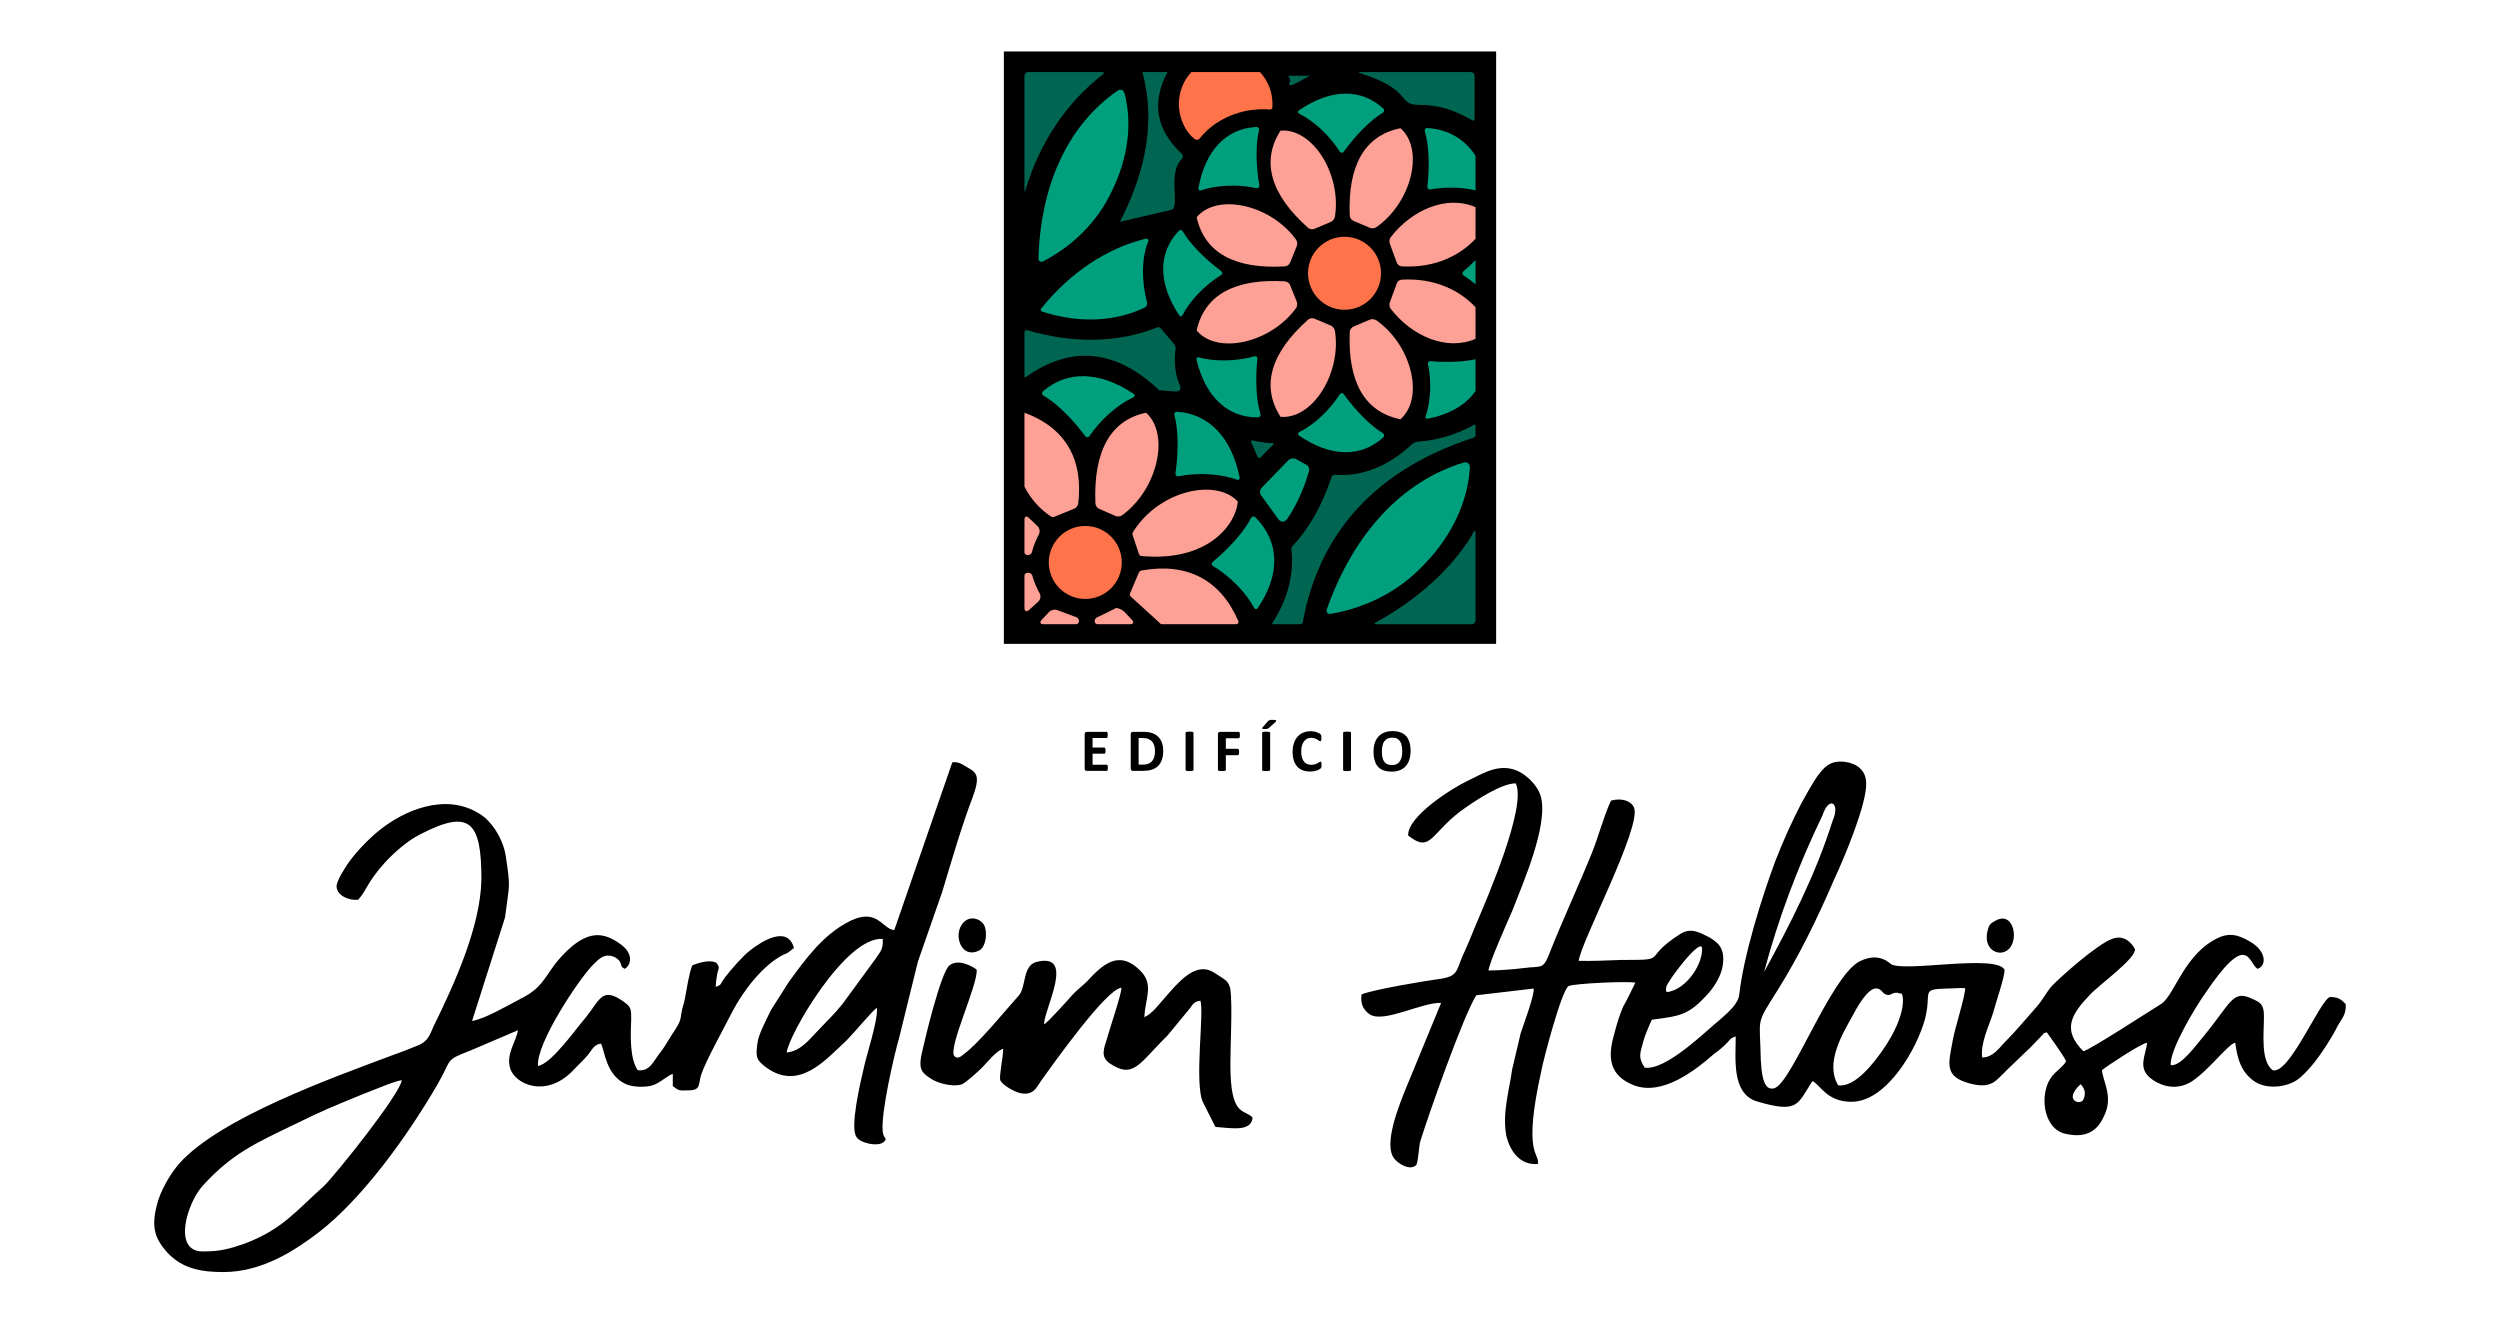 <?xml version="1.0" encoding="UTF-8" standalone="no"?><!-- Generator: Gravit.io --><svg xmlns="http://www.w3.org/2000/svg" xmlns:xlink="http://www.w3.org/1999/xlink" style="isolation:isolate" viewBox="0 0 340 180" width="340pt" height="180pt"><defs><clipPath id="_clipPath_0HWIdi6KRIrFJvzLZdIiTVpeWpr4FYXF"><rect width="340" height="180"/></clipPath></defs><g clip-path="url(#_clipPath_0HWIdi6KRIrFJvzLZdIiTVpeWpr4FYXF)"><g><g><g><path d=" M 223.678 145.203 C 222.801 143.82 222.999 143.424 223.481 141.658 C 223.678 140.855 224.358 139.31 224.654 138.68 C 228.645 138.161 229.72 138.05 232.45 134.962 C 233.228 134.047 234.105 132.676 234.303 131.243 C 234.599 129.069 233.809 128.266 232.45 127.463 C 231.078 126.783 229.917 126.091 228.447 127.067 C 223.085 130.502 227.187 130.551 220.553 130.551 C 218.613 130.613 216.661 130.724 214.709 130.675 C 214.907 128.266 223.382 112.304 222.208 109.796 C 221.825 108.931 220.553 108.474 219.095 108.882 C 218.02 111.217 217.439 113.688 216.464 116.084 C 214.61 120.655 212.461 125.239 210.62 129.921 C 209.829 131.873 209.545 131.354 207.396 131.638 C 205.938 131.811 204.085 131.984 202.429 131.984 C 202.627 130.675 204.962 125.523 205.74 123.695 C 207.099 120.149 210.62 112.193 209.545 108.301 C 209.051 106.646 207.297 104.99 205.641 104.583 C 203.306 104.014 201.354 105.386 199.6 106.189 C 197.549 107.165 191.409 110.995 191.508 113.626 C 194.72 116.196 194.535 113.107 199.304 109.846 C 200.675 108.882 204.184 106.535 206.135 106.535 C 207.692 109.623 202.232 122.2 200.774 125.634 C 200.181 127.067 199.6 128.55 198.921 129.983 C 198.043 131.984 198.328 132.787 195.795 133.133 C 194.041 133.356 186.542 134.616 185.17 135.246 C 184.973 136.555 185.467 137.42 186.344 137.988 C 188.296 139.137 193.46 136.271 195.993 136.395 L 191.212 147.995 C 190.433 149.947 188 155.717 189.655 157.607 C 190.149 158.237 191.706 159.262 192.583 158.472 C 192.879 158.175 192.966 155.84 193.164 155.21 C 194.238 151.714 199.019 138.1 200.774 135.357 L 208.569 134.443 C 208.767 135.135 207.198 139.36 206.815 140.509 L 205.641 145.487 C 205.258 148.341 204.282 151.38 204.863 154.469 C 205.345 156.52 206.716 158.521 209.15 158.299 C 209.446 156.754 207.013 157.261 209.644 145.537 C 209.829 144.4 212.374 134.616 213.338 134.097 C 214.129 133.763 221.047 133.417 222.406 133.64 C 222.307 133.874 221.047 136.444 220.75 136.901 C 220.17 138.272 219.873 139.31 219.49 140.793 C 218.613 143.881 218.897 146.29 222.208 147.6 C 226.112 149.082 230.597 145.537 233.129 143.313 C 233.722 142.905 234.105 142.572 234.599 142.115 C 235.18 141.596 235.279 141.139 236.057 140.966 C 236.057 143.943 235.477 148.687 238.886 149.774 C 244.631 151.491 244.433 150.17 246.484 147.032 C 247.46 147.365 248.436 149.997 252.043 149.836 C 256.726 149.601 260.716 142.572 261.791 138.618 C 262.767 134.85 261.111 134.554 264.719 134.443 C 265.695 134.443 266.374 134.332 267.251 134.393 C 267.35 135.184 265.88 139.817 265.596 141.361 C 265.003 144.684 264.323 146.402 267.931 147.365 C 269.29 147.711 270.463 147.773 271.439 146.97 C 272.119 146.402 272.996 145.426 273.688 144.795 C 274.565 143.992 275.146 143.362 276.023 142.572 L 277.678 140.855 C 278.16 140.397 277.678 140.62 278.358 140.397 C 278.457 140.509 280.89 143.881 280.989 144.338 C 280.606 145.03 279.729 145.599 279.136 146.29 C 277.283 148.514 277.777 153.431 280.804 154.172 C 283.621 154.864 285.19 153.839 286.067 151.949 C 287.525 149.206 285.968 147.081 285.869 145.537 C 286.549 144.968 291.33 141.818 292.009 141.818 C 291.811 143.535 290.737 145.141 292.392 146.574 C 293.566 147.538 295.419 148.23 297.272 147.489 C 299.607 146.624 303.029 141.88 303.993 141.818 C 304.289 143.992 304.783 145.883 306.723 147.143 C 308.576 148.292 311.504 147.773 312.863 146.513 C 314.234 145.314 315.408 143.708 316.47 142.053 C 317.063 141.077 317.446 140.509 317.94 139.483 C 318.521 138.507 319.102 137.939 319.015 136.555 C 318.422 135.938 318.039 135.592 316.866 135.592 C 315.494 136.049 311.306 146.29 309.07 145.537 C 307.415 144.277 307.897 140.509 307.897 138.223 C 307.897 136.555 307.415 136.333 306.241 135.814 C 303.61 134.554 303.412 136.444 299.607 141.027 C 298.73 142.053 296.593 145.08 295.221 144.857 C 295.036 142.794 298.631 136.901 299.805 135.246 C 305.747 126.375 305.747 130.959 307.019 131.762 C 308.193 131.416 308.292 129.588 306.34 128.266 C 304.969 127.413 303.61 126.721 301.855 127.463 C 297.074 129.588 295.814 135.246 293.961 136.506 C 292.306 137.531 284.115 142.856 283.337 142.967 C 280.409 140.051 281.681 137.939 284.214 135.307 C 285.474 133.924 290.551 130.329 290.354 129.069 C 289.86 128.154 288.797 127.067 287.228 127.697 C 285.19 128.439 280.31 132.787 279.05 134.097 C 278.259 135.011 277.876 135.876 277.098 136.79 C 275.628 138.445 274.071 140.336 272.514 141.88 C 271.835 142.621 270.958 143.82 269.586 143.82 C 269.29 141.942 270.562 139.36 271.056 137.766 C 271.341 136.617 272.712 132.676 272.613 131.873 C 271.439 129.699 258.579 132.33 257.109 131.07 C 255.849 129.983 254.378 129.983 252.822 130.786 C 248.918 132.96 243.655 147.316 241.32 147.995 C 239.665 148.514 239.566 145.487 239.467 144.165 C 239.368 138.223 238.689 139.533 241.715 134.727 C 244.73 129.921 247.164 124.893 249.511 119.457 C 250.771 116.776 253.897 109.339 253.798 106.535 C 253.798 104.756 252.525 103.841 250.969 103.619 C 248.831 103.335 248.041 104.422 247.164 105.559 C 246.583 106.362 245.508 108.301 245.026 109.166 C 243.754 111.625 242.494 114.367 241.419 117.172 C 239.566 122.15 237.132 129.983 236.539 135.246 C 236.44 136.506 234.982 137.704 234.105 138.507 C 231.869 140.336 226.606 145.599 223.678 145.203 Z  M 249.993 147.6 C 252.34 147.946 254.971 144.338 255.947 142.967 C 259.74 137.593 258.764 134.677 258.48 135.135 L 257.986 135.011 C 257.207 134.962 257.109 135.592 256.33 135.184 C 255.849 134.962 254.971 132.33 251.846 138.334 C 250.672 140.447 248.14 144.573 249.993 147.6 Z  M 247.855 110.896 C 244.544 117.752 241.851 124.893 239.912 132.194 C 243.47 125.684 246.879 119.062 249.227 111.649 C 250.351 109.117 248.708 108.215 247.855 110.896 Z  M 282.978 147.439 C 280.52 149.712 282.954 150.318 283.312 149.589 C 283.991 148.255 282.929 147.489 282.978 147.439 Z  M 226.606 134.257 C 226.52 134.912 226.47 135.11 227.595 134.69 C 229.547 133.961 231.486 131.268 231.486 129.044 C 231.486 127.191 226.693 133.516 226.606 134.257 Z " fill-rule="evenodd" fill="rgb(0,0,0)"/><path d=" M 48.707 122.373 C 49.967 120.952 49.781 120.198 52.314 117.345 C 53.475 116.084 55.328 114.367 57.182 113.453 C 63.915 109.969 65.471 111.736 65.471 119.568 C 65.372 126.042 61.765 133.874 58.936 139.644 C 58.454 140.793 58.157 141.596 56.984 142.115 C 56.02 142.51 54.748 143.029 53.772 143.362 C 45.198 146.574 30.089 151.949 24.431 158.175 C 23.257 159.497 21.799 161.894 21.317 163.957 C 20.539 166.984 21.12 168.528 22.775 170.369 C 24.826 172.543 27.359 173 30.373 173 C 35.735 173 40.219 169.961 43.246 167.675 C 49.386 162.981 55.625 154.172 59.529 147.427 C 61.567 143.881 60.406 144.277 64.013 142.856 L 70.438 140.113 C 70.252 141.534 68.782 143.362 69.375 145.253 C 69.956 147.427 74.341 149.539 78.146 145.364 C 78.727 144.746 79.407 144.116 79.901 143.535 C 80.481 142.856 80.778 141.991 81.754 141.942 C 82.236 142.967 82.433 146.117 84.966 147.365 C 85.843 147.835 87.597 147.946 88.771 147.6 C 89.834 147.254 90.809 146.229 91.501 146.056 L 91.501 147.711 C 92.28 148.292 92.28 148.341 93.54 148.292 C 95.393 148.292 94.911 147.538 95.393 146.056 C 96.072 144.116 98.617 139.533 99.593 137.593 C 101.051 134.789 103.781 131.181 106.61 129.81 C 106.895 129.699 107.092 129.637 107.29 129.464 L 107.871 129.007 C 107.871 129.007 107.969 128.957 107.969 128.896 C 107.092 125.745 103.485 128.093 102.027 129.242 C 101.051 129.983 99.494 131.762 98.617 132.898 C 97.827 133.986 98.222 133.874 97.345 134.22 C 97.345 133.59 97.444 133.071 97.543 132.441 C 97.74 131.638 97.925 131.589 97.444 130.959 C 96.567 130.44 94.911 130.959 94.133 131.305 C 93.639 132.676 93.441 134.332 93.157 135.765 C 92.959 136.79 92.86 136.679 92.663 137.815 C 92.564 138.791 92.378 139.137 91.884 139.94 C 91.205 140.904 90.525 142.226 89.747 143.202 C 88.956 144.165 88.376 145.821 86.72 145.537 C 85.645 143.943 85.744 140.855 85.843 138.569 C 85.843 137.358 85.843 136.963 84.966 136.333 C 81.84 134.047 81.655 135.938 79.604 138.445 C 78.431 139.767 75.021 144.684 73.168 144.968 C 72.884 141.942 78.727 133.133 80.679 131.181 C 81.359 130.551 81.939 129.81 83.014 129.983 C 83.607 130.094 83.891 130.329 84.188 130.613 C 84.669 131.305 84.287 131.416 84.966 131.762 C 85.843 131.243 86.14 129.76 84.571 128.55 C 83.694 127.87 82.532 127.178 81.26 127.178 C 78.826 127.178 76.578 129.76 75.515 131.07 C 73.946 133.183 73.563 134.443 70.833 135.814 C 69.079 136.728 65.953 138.569 64.199 138.853 L 68.683 124.782 C 69.276 120.025 69.462 120.952 68.782 116.43 C 68.498 114.367 67.028 111.736 65.175 110.649 C 60.505 107.733 54.847 110.303 51.634 112.885 C 50.066 114.145 48.212 116.084 47.236 117.567 C 46.853 118.148 45.68 119.914 45.779 120.655 C 45.877 121.743 47.335 122.496 48.707 122.373 Z  M 27.556 170.196 C 29.99 170.196 31.164 169.85 33.202 169.158 C 38.366 167.218 40.12 164.822 44.024 161.325 C 45.482 159.954 54.352 148.909 54.649 146.908 C 53.772 146.97 50.461 148.403 49.485 148.749 C 44.519 150.8 44.519 150.75 39.935 152.974 C 34.858 155.432 31.547 156.865 27.556 161.276 C 25.407 163.673 23.455 170.196 27.556 170.196 Z " fill-rule="evenodd" fill="rgb(0,0,0)"/><path d=" M 121.621 126.499 C 119.965 126.326 119.372 123.522 115.765 125.177 C 113.726 126.153 112.157 127.586 110.996 128.834 C 109.526 130.44 108.55 131.811 107.29 133.529 L 104.856 137.358 C 104.263 138.618 103.102 140.731 103.003 141.942 C 102.707 143.943 103.003 144.227 104.164 145.141 C 108.649 148.452 112.256 144.165 115.085 141.534 C 116.358 140.274 118.792 137.247 119.273 137.074 C 119.372 139.026 117.816 143.486 117.42 145.487 C 117.037 147.081 115.58 153.32 116.457 154.58 C 116.84 155.432 119.471 156.062 120.249 155.259 C 120.744 154.753 120.151 154.864 120.052 153.888 C 119.768 151.38 121.621 143.424 122.3 141.077 L 124.833 130.786 L 128.144 121.286 C 129.416 117.06 130.775 112.366 132.344 108.252 C 133.505 105.04 132.529 104.99 131.17 104.126 C 130.59 103.792 130.293 103.619 129.515 103.669 L 121.621 126.499 Z  M 106.993 143.14 C 108.945 142.967 110.218 141.188 111.181 140.224 C 112.454 138.853 113.43 137.988 114.604 136.506 L 119.088 130.378 C 119.669 129.464 120.151 129.18 120.052 127.697 C 114.987 127.29 107.191 140.855 106.993 143.14 Z " fill-rule="evenodd" fill="rgb(0,0,0)"/><path d=" M 141.993 139.31 C 141.993 137.185 146.378 129.415 140.918 130.835 C 139.065 131.354 139.559 134.22 138.583 135.357 C 136.73 137.42 133.024 141.991 131.072 143.362 C 130.874 143.535 130.293 144.116 129.812 143.659 C 128.836 142.621 133.024 133.924 132.826 131.873 C 132.245 131.416 130.293 130.329 129.12 131.305 C 127.958 132.219 125.809 141.25 125.413 143.029 C 124.932 145.08 125.129 145.771 126.488 146.624 C 127.267 147.205 129.317 147.884 130.775 147.489 C 131.269 147.316 133.122 145.66 133.604 145.141 C 134.481 144.277 135.359 143.029 136.433 142.621 C 136.433 143.82 135.853 146.34 136.038 146.908 C 136.335 147.6 138.089 148.576 138.867 148.687 C 140.523 148.971 140.918 147.995 141.597 146.97 C 142.969 145.08 150.468 134.443 152.518 134.332 C 152.518 135.246 150.863 140.051 150.567 141.188 C 150.085 142.683 149.689 143.708 150.863 144.573 C 154.174 146.859 154.952 144.573 158.757 140.855 L 161.784 137.185 C 162.266 136.555 162.365 136.222 163.242 136.098 C 163.823 137.482 162.365 147.427 163.625 149.947 L 165.293 153.258 C 167.529 153.431 170.16 153.95 170.358 151.998 C 169.184 150.75 167.331 151.998 167.331 144.746 C 167.331 142.164 167.628 136.79 167.331 134.504 C 167.133 133.701 166.849 133.417 166.355 133.071 C 165.873 132.787 165.095 132.219 164.7 132.046 C 162.365 131.008 160.215 133.64 158.461 135.641 C 157.682 136.506 156.707 137.877 155.632 138.334 C 155.731 135.814 157.003 133.874 155.051 131.984 C 152.123 129.069 149.887 131.243 147.836 133.467 C 147.058 134.22 146.477 134.616 145.798 135.357 C 145.304 135.938 142.376 139.187 141.993 139.31 Z " fill-rule="evenodd" fill="rgb(0,0,0)"/><path d=" M 131.368 125.177 C 129.416 126.499 130.491 130.551 133.122 129.291 C 133.901 128.957 134.284 127.463 134 126.264 C 133.802 125.177 132.344 124.498 131.368 125.177 Z " fill-rule="evenodd" fill="rgb(0,0,0)"/><path d=" M 271.341 125.239 C 270.859 125.523 270.562 125.634 270.365 126.375 C 269.586 129.007 271.637 130.045 272.811 129.353 C 274.75 128.327 273.972 123.695 271.341 125.239 Z " fill-rule="evenodd" fill="rgb(0,0,0)"/><path d=" M 150.665 104.422 C 150.665 104.496 150.665 104.57 150.653 104.62 C 150.653 104.682 150.641 104.719 150.628 104.756 C 150.604 104.78 150.591 104.805 150.567 104.83 C 150.554 104.842 150.529 104.842 150.505 104.842 L 147.836 104.842 C 147.75 104.842 147.663 104.817 147.602 104.768 C 147.54 104.719 147.515 104.632 147.515 104.509 L 147.515 99.863 C 147.515 99.74 147.54 99.653 147.602 99.604 C 147.663 99.555 147.75 99.53 147.836 99.53 L 150.492 99.53 C 150.517 99.53 150.542 99.53 150.554 99.542 C 150.579 99.555 150.591 99.579 150.604 99.616 C 150.616 99.653 150.628 99.69 150.641 99.752 C 150.641 99.802 150.653 99.876 150.653 99.95 C 150.653 100.036 150.641 100.098 150.641 100.148 C 150.628 100.209 150.616 100.246 150.604 100.283 C 150.591 100.308 150.579 100.333 150.554 100.358 C 150.542 100.37 150.517 100.37 150.492 100.37 L 148.59 100.37 L 148.59 101.667 L 150.196 101.667 C 150.221 101.667 150.245 101.68 150.258 101.692 C 150.282 101.704 150.295 101.729 150.307 101.766 C 150.332 101.791 150.332 101.84 150.344 101.89 C 150.344 101.951 150.356 102.013 150.356 102.087 C 150.356 102.161 150.344 102.235 150.344 102.285 C 150.332 102.334 150.332 102.384 150.307 102.408 C 150.295 102.445 150.282 102.458 150.258 102.483 C 150.245 102.495 150.221 102.495 150.196 102.495 L 148.59 102.495 L 148.59 104.002 L 150.505 104.002 C 150.529 104.002 150.554 104.002 150.567 104.014 C 150.591 104.039 150.604 104.064 150.628 104.089 C 150.641 104.126 150.653 104.163 150.653 104.224 C 150.665 104.274 150.665 104.348 150.665 104.422 Z  M 158.201 102.112 C 158.201 102.594 158.127 103.014 158.004 103.36 C 157.88 103.706 157.695 103.99 157.46 104.212 C 157.213 104.434 156.929 104.595 156.583 104.694 C 156.249 104.793 155.842 104.842 155.372 104.842 L 154.1 104.842 C 154.001 104.842 153.927 104.817 153.865 104.768 C 153.803 104.719 153.779 104.632 153.779 104.509 L 153.779 99.863 C 153.779 99.74 153.803 99.653 153.865 99.604 C 153.927 99.555 154.001 99.53 154.1 99.53 L 155.459 99.53 C 155.941 99.53 156.336 99.579 156.669 99.69 C 157.003 99.802 157.275 99.962 157.497 100.185 C 157.732 100.407 157.905 100.679 158.016 100.988 C 158.14 101.309 158.201 101.68 158.201 102.112 Z  M 157.077 102.149 C 157.077 101.89 157.052 101.655 156.991 101.445 C 156.929 101.222 156.83 101.037 156.707 100.876 C 156.571 100.716 156.41 100.592 156.2 100.506 C 156.002 100.419 155.731 100.37 155.397 100.37 L 154.853 100.37 L 154.853 103.99 L 155.409 103.99 C 155.706 103.99 155.965 103.953 156.163 103.879 C 156.361 103.792 156.534 103.681 156.669 103.533 C 156.805 103.372 156.904 103.174 156.978 102.952 C 157.04 102.717 157.077 102.445 157.077 102.149 Z  M 162.315 104.694 C 162.315 104.731 162.315 104.756 162.291 104.78 C 162.278 104.793 162.241 104.817 162.204 104.83 C 162.167 104.842 162.105 104.855 162.044 104.855 C 161.969 104.867 161.883 104.867 161.784 104.867 C 161.673 104.867 161.586 104.867 161.512 104.855 C 161.451 104.855 161.389 104.842 161.352 104.83 C 161.315 104.817 161.278 104.793 161.265 104.78 C 161.24 104.756 161.24 104.731 161.24 104.694 L 161.24 99.678 C 161.24 99.641 161.24 99.616 161.265 99.592 C 161.278 99.579 161.315 99.555 161.352 99.542 C 161.389 99.53 161.451 99.518 161.512 99.518 C 161.586 99.505 161.673 99.505 161.784 99.505 C 161.883 99.505 161.969 99.505 162.044 99.518 C 162.105 99.518 162.167 99.53 162.204 99.542 C 162.241 99.555 162.278 99.579 162.291 99.592 C 162.315 99.616 162.315 99.641 162.315 99.678 L 162.315 104.694 Z  M 168.628 99.962 C 168.628 100.049 168.616 100.123 168.616 100.172 C 168.604 100.234 168.591 100.271 168.579 100.308 C 168.566 100.345 168.542 100.37 168.529 100.382 C 168.505 100.395 168.492 100.407 168.468 100.407 L 166.713 100.407 L 166.713 101.84 L 168.356 101.84 C 168.381 101.84 168.406 101.852 168.418 101.865 C 168.443 101.877 168.455 101.902 168.468 101.927 C 168.492 101.964 168.492 102.013 168.505 102.062 C 168.517 102.112 168.517 102.186 168.517 102.273 C 168.517 102.347 168.517 102.421 168.505 102.47 C 168.492 102.532 168.492 102.569 168.468 102.606 C 168.455 102.643 168.443 102.668 168.418 102.68 C 168.406 102.705 168.381 102.705 168.356 102.705 L 166.713 102.705 L 166.713 104.694 C 166.713 104.719 166.713 104.743 166.689 104.768 C 166.676 104.793 166.652 104.805 166.602 104.83 C 166.565 104.842 166.503 104.855 166.442 104.855 C 166.367 104.867 166.281 104.867 166.17 104.867 C 166.071 104.867 165.984 104.867 165.91 104.855 C 165.849 104.855 165.787 104.842 165.75 104.83 C 165.713 104.805 165.676 104.793 165.663 104.768 C 165.639 104.743 165.639 104.719 165.639 104.694 L 165.639 99.863 C 165.639 99.74 165.663 99.653 165.725 99.604 C 165.787 99.555 165.861 99.53 165.96 99.53 L 168.468 99.53 C 168.492 99.53 168.505 99.53 168.529 99.542 C 168.542 99.567 168.566 99.592 168.579 99.616 C 168.591 99.653 168.604 99.703 168.616 99.765 C 168.616 99.814 168.628 99.888 168.628 99.962 Z  M 172.742 104.694 C 172.742 104.731 172.73 104.756 172.705 104.78 C 172.693 104.793 172.656 104.817 172.619 104.83 C 172.582 104.842 172.52 104.855 172.458 104.855 C 172.384 104.867 172.297 104.867 172.199 104.867 C 172.087 104.867 172.001 104.867 171.927 104.855 C 171.865 104.855 171.803 104.842 171.766 104.83 C 171.729 104.817 171.692 104.793 171.68 104.78 C 171.655 104.756 171.655 104.731 171.655 104.694 L 171.655 99.678 C 171.655 99.641 171.655 99.616 171.68 99.592 C 171.692 99.579 171.729 99.555 171.766 99.542 C 171.816 99.53 171.865 99.518 171.939 99.518 C 172.001 99.505 172.087 99.505 172.199 99.505 C 172.297 99.505 172.384 99.505 172.458 99.518 C 172.52 99.518 172.582 99.53 172.619 99.542 C 172.656 99.555 172.693 99.579 172.705 99.592 C 172.73 99.616 172.742 99.641 172.742 99.678 L 172.742 104.694 Z  M 172.446 98.084 C 172.483 98.047 172.52 98.01 172.557 97.986 C 172.594 97.961 172.631 97.949 172.68 97.936 C 172.73 97.924 172.779 97.911 172.853 97.899 C 172.928 97.899 173.002 97.899 173.113 97.899 C 173.236 97.899 173.335 97.911 173.397 97.924 C 173.471 97.936 173.521 97.961 173.545 97.986 C 173.57 98.01 173.582 98.047 173.57 98.072 C 173.545 98.109 173.521 98.146 173.483 98.183 L 172.569 98.999 C 172.545 99.023 172.52 99.048 172.483 99.06 C 172.458 99.085 172.421 99.097 172.384 99.11 C 172.347 99.122 172.297 99.135 172.236 99.135 C 172.174 99.147 172.1 99.147 172.026 99.147 C 171.927 99.147 171.853 99.147 171.791 99.135 C 171.742 99.122 171.704 99.11 171.68 99.097 C 171.655 99.073 171.643 99.06 171.655 99.023 C 171.655 98.999 171.68 98.962 171.704 98.925 L 172.446 98.084 Z  M 179.722 104.039 C 179.722 104.113 179.722 104.175 179.722 104.224 C 179.722 104.262 179.71 104.311 179.698 104.348 C 179.698 104.373 179.685 104.41 179.673 104.434 C 179.661 104.459 179.636 104.484 179.599 104.509 C 179.574 104.546 179.512 104.583 179.426 104.632 C 179.339 104.682 179.24 104.731 179.117 104.78 C 178.993 104.817 178.845 104.855 178.685 104.892 C 178.524 104.916 178.351 104.929 178.166 104.929 C 177.807 104.929 177.474 104.879 177.177 104.768 C 176.881 104.657 176.634 104.484 176.436 104.262 C 176.226 104.039 176.065 103.755 175.954 103.421 C 175.855 103.088 175.794 102.705 175.794 102.26 C 175.794 101.803 175.855 101.408 175.979 101.049 C 176.09 100.704 176.263 100.407 176.486 100.172 C 176.696 99.925 176.955 99.752 177.264 99.629 C 177.56 99.505 177.894 99.443 178.264 99.443 C 178.413 99.443 178.549 99.456 178.685 99.48 C 178.82 99.505 178.956 99.53 179.068 99.579 C 179.179 99.616 179.29 99.666 179.376 99.715 C 179.475 99.765 179.537 99.814 179.574 99.851 C 179.611 99.888 179.636 99.913 179.648 99.938 C 179.673 99.962 179.673 99.999 179.685 100.036 C 179.698 100.073 179.698 100.123 179.71 100.172 C 179.71 100.222 179.71 100.283 179.71 100.358 C 179.71 100.444 179.71 100.518 179.698 100.568 C 179.698 100.629 179.685 100.679 179.673 100.716 C 179.661 100.741 179.648 100.778 179.623 100.79 C 179.611 100.802 179.586 100.815 179.562 100.815 C 179.525 100.815 179.463 100.79 179.401 100.741 C 179.339 100.691 179.253 100.642 179.154 100.58 C 179.055 100.518 178.944 100.469 178.796 100.419 C 178.66 100.37 178.499 100.345 178.302 100.345 C 178.092 100.345 177.906 100.395 177.746 100.481 C 177.573 100.568 177.437 100.691 177.326 100.852 C 177.202 101.012 177.116 101.198 177.054 101.432 C 176.992 101.655 176.967 101.914 176.967 102.198 C 176.967 102.507 176.992 102.779 177.066 103.014 C 177.128 103.236 177.214 103.421 177.338 103.57 C 177.449 103.718 177.597 103.829 177.77 103.903 C 177.931 103.977 178.129 104.014 178.339 104.014 C 178.524 104.014 178.697 103.99 178.833 103.94 C 178.969 103.903 179.092 103.854 179.191 103.792 C 179.29 103.743 179.376 103.693 179.438 103.656 C 179.5 103.607 179.549 103.582 179.586 103.582 C 179.611 103.582 179.636 103.594 179.648 103.607 C 179.673 103.607 179.685 103.631 179.698 103.669 C 179.71 103.693 179.71 103.743 179.722 103.804 C 179.722 103.866 179.722 103.94 179.722 104.039 Z  M 183.737 104.694 C 183.737 104.731 183.737 104.756 183.713 104.78 C 183.7 104.793 183.663 104.817 183.626 104.83 C 183.589 104.842 183.527 104.855 183.466 104.855 C 183.391 104.867 183.305 104.867 183.206 104.867 C 183.095 104.867 183.008 104.867 182.934 104.855 C 182.873 104.855 182.811 104.842 182.774 104.83 C 182.737 104.817 182.7 104.793 182.687 104.78 C 182.663 104.756 182.663 104.731 182.663 104.694 L 182.663 99.678 C 182.663 99.641 182.663 99.616 182.687 99.592 C 182.7 99.579 182.737 99.555 182.774 99.542 C 182.811 99.53 182.873 99.518 182.934 99.518 C 183.008 99.505 183.095 99.505 183.206 99.505 C 183.305 99.505 183.391 99.505 183.466 99.518 C 183.527 99.518 183.589 99.53 183.626 99.542 C 183.663 99.555 183.7 99.579 183.713 99.592 C 183.737 99.616 183.737 99.641 183.737 99.678 L 183.737 104.694 Z  M 191.842 102.124 C 191.842 102.569 191.78 102.964 191.669 103.31 C 191.57 103.656 191.397 103.953 191.187 104.187 C 190.965 104.434 190.705 104.62 190.384 104.743 C 190.063 104.879 189.692 104.941 189.272 104.941 C 188.864 104.941 188.494 104.879 188.185 104.78 C 187.876 104.669 187.629 104.509 187.419 104.286 C 187.209 104.064 187.061 103.78 186.962 103.434 C 186.851 103.088 186.801 102.693 186.801 102.223 C 186.801 101.791 186.851 101.395 186.962 101.062 C 187.073 100.716 187.234 100.419 187.456 100.185 C 187.666 99.938 187.938 99.752 188.259 99.629 C 188.58 99.493 188.951 99.431 189.371 99.431 C 189.779 99.431 190.124 99.48 190.433 99.592 C 190.742 99.703 191.002 99.863 191.212 100.086 C 191.422 100.308 191.57 100.592 191.681 100.926 C 191.78 101.259 191.842 101.667 191.842 102.124 Z  M 190.705 102.174 C 190.705 101.902 190.68 101.642 190.631 101.42 C 190.594 101.185 190.52 100.988 190.409 100.827 C 190.31 100.666 190.162 100.543 189.989 100.444 C 189.816 100.358 189.593 100.321 189.334 100.321 C 189.074 100.321 188.852 100.37 188.667 100.469 C 188.494 100.568 188.345 100.704 188.234 100.864 C 188.123 101.037 188.049 101.235 188.012 101.457 C 187.963 101.68 187.938 101.914 187.938 102.161 C 187.938 102.458 187.963 102.717 188 102.952 C 188.049 103.174 188.123 103.372 188.222 103.545 C 188.333 103.706 188.469 103.829 188.642 103.916 C 188.815 104.002 189.037 104.052 189.309 104.052 C 189.569 104.052 189.791 104.002 189.964 103.903 C 190.149 103.804 190.297 103.669 190.396 103.496 C 190.507 103.323 190.594 103.125 190.631 102.903 C 190.68 102.68 190.705 102.433 190.705 102.174 Z " fill-rule="evenodd" fill="rgb(0,0,0)"/></g><path d=" M 136.526 7 L 203.474 7 L 203.474 87.566 L 136.526 87.566 L 136.526 7 Z " fill="rgb(0,0,0)"/><path d=" M 139.326 10.309 L 139.326 25.837 C 139.326 26.118 139.39 26.127 139.469 25.857 C 141.338 19.466 145.032 13.954 149.997 10.112 C 150.219 9.94 150.171 9.8 149.89 9.8 L 139.836 9.8 C 139.555 9.8 139.326 10.028 139.326 10.309 Z " fill="rgb(0,102,82)"/><path d=" M 155.363 9.8 L 158.8 9.8 C 156.521 13.916 157.287 17.737 160.717 20.909 C 160.923 21.1 160.928 21.415 160.728 21.612 C 158.792 23.517 160.433 27.761 159.436 28.51 L 152.309 30.164 C 156.065 22.9 157.086 16.115 155.363 9.8 Z " fill="rgb(0,102,82)"/><path d=" M 174.964 10.946 C 174.84 10.409 174.367 10.458 174.455 9.8 L 180.437 9.8 C 180.718 9.8 180.723 9.851 180.449 9.913 C 178.595 10.334 176.093 12.242 175.473 12.091 C 174.853 11.94 174.697 11.561 174.964 10.946 Z " fill="rgb(0,102,82)" vector-effect="non-scaling-stroke" stroke-width="1" stroke="rgb(0,0,0)" stroke-linejoin="miter" stroke-linecap="square" stroke-miterlimit="3"/><path d=" M 185.019 9.8 L 200.037 9.8 C 200.318 9.8 200.546 10.028 200.546 10.309 L 200.546 16.164 C 200.546 16.375 200.398 16.461 200.214 16.357 C 197.867 15.025 195.862 14.269 192.91 14.255 C 189.957 14.241 192.224 12.26 184.995 9.955 C 184.727 9.869 184.738 9.8 185.019 9.8 Z " fill="rgb(0,102,82)"/><path d=" M 139.693 44.908 C 146.028 46.763 152.139 46.637 157.418 44.514 C 157.548 44.462 157.728 44.506 157.82 44.612 L 159.697 46.802 C 159.834 46.962 159.917 47.261 159.883 47.469 C 159.586 49.252 159.927 51.332 160.436 52.312 C 160.727 52.873 160.452 53.289 159.821 53.241 L 157.654 53.074 C 151.75 47.465 145.642 46.915 139.534 51.272 C 139.419 51.353 139.326 51.305 139.326 51.165 L 139.326 45.183 C 139.326 44.972 139.491 44.849 139.693 44.908 Z " fill="rgb(0,102,82)"/><path d=" M 200.674 72.42 L 200.674 84.384 C 200.674 84.665 200.445 84.893 200.164 84.893 L 187.182 84.893 C 186.901 84.893 186.873 84.783 187.119 84.648 C 194.159 80.772 198.368 75.995 200.423 72.354 C 200.561 72.11 200.674 72.139 200.674 72.42 Z " fill="rgb(0,102,82)"/><path d=" M 177.173 84.643 C 179.421 72.278 187.272 63.796 200.431 59.517 C 200.565 59.473 200.674 59.324 200.674 59.183 L 200.674 57.91 C 200.674 57.77 200.574 57.712 200.452 57.781 C 198.046 59.135 195.205 59.942 192.909 60.05 C 192.628 60.063 192.234 60.23 192.028 60.421 C 188.846 63.388 185.198 64.874 181.581 64.562 C 181.371 64.544 181.148 64.692 181.083 64.892 C 179.883 68.593 178.017 71.903 175.775 74.272 C 175.679 74.374 175.613 74.57 175.63 74.709 C 176.019 78.054 175.129 81.534 173.067 84.68 C 172.99 84.798 173.041 84.893 173.182 84.893 L 176.873 84.893 C 177.013 84.893 177.148 84.781 177.173 84.643 Z " fill="rgb(0,102,82)"/><path d=" M 170.165 60.185 L 171.038 62.127 C 171.129 62.329 171.32 62.357 171.465 62.189 C 171.862 61.73 172.621 60.974 173.074 60.574 C 173.295 60.379 173.236 60.236 172.941 60.254 C 172.604 60.275 171.447 60.143 170.391 59.907 C 170.175 59.859 170.074 59.983 170.165 60.185 Z " fill="rgb(0,102,82)"/><path d=" M 151.974 12.344 C 145.37 16.919 141.536 24.937 141.233 35.106 C 141.22 35.533 141.518 35.72 141.897 35.523 C 145.976 33.401 149.322 30.08 151.244 25.915 C 153.484 21.376 153.976 16.682 152.943 12.704 C 152.818 12.221 152.384 12.06 151.974 12.344 Z " fill="rgb(0,160,127)"/><path d=" M 199.022 62.916 C 190.725 65.455 184.135 72.453 180.461 82.832 C 180.307 83.267 180.551 83.557 181.006 83.478 C 185.898 82.637 190.433 80.318 193.785 76.659 C 197.587 72.72 199.645 68.046 199.899 63.605 C 199.93 63.067 199.537 62.759 199.022 62.916 Z " fill="rgb(0,160,127)"/><path d=" M 156.137 32.915 C 155.281 34.967 155.197 38.066 155.998 41.127 C 156.069 41.398 155.921 41.718 155.668 41.839 C 151.615 43.775 146.695 43.989 141.726 42.374 C 141.526 42.308 141.47 42.122 141.602 41.958 C 145.544 37.062 150.552 33.754 155.763 32.479 C 156.104 32.396 156.272 32.591 156.137 32.915 Z " fill="rgb(0,160,127)"/><path d=" M 160.889 31.507 C 161.79 33.085 163.742 35.124 166.063 36.854 C 166.293 37.025 166.28 37.284 166.034 37.432 C 165.122 37.978 163.956 38.894 162.981 39.913 C 162.007 40.931 161.223 42.052 160.858 42.806 C 160.732 43.064 160.503 43.079 160.345 42.839 C 157.486 38.491 157.487 34.42 160.276 31.435 C 160.472 31.225 160.746 31.258 160.889 31.507 Z " fill="rgb(0,160,127)"/><path d=" M 171.22 17.743 C 170.779 19.507 170.78 22.33 171.26 25.184 C 171.307 25.467 171.119 25.645 170.839 25.581 C 169.803 25.345 168.327 25.201 166.918 25.262 C 165.51 25.324 164.169 25.592 163.384 25.884 C 163.115 25.984 162.938 25.836 162.99 25.553 C 163.932 20.435 166.748 17.495 170.827 17.268 C 171.113 17.252 171.289 17.465 171.22 17.743 Z " fill="rgb(0,160,127)"/><path d=" M 188.035 15.352 C 186.471 16.278 184.462 18.261 182.768 20.608 C 182.6 20.841 182.341 20.831 182.19 20.588 C 181.63 19.684 180.696 18.532 179.662 17.573 C 178.629 16.614 177.496 15.848 176.737 15.494 C 176.477 15.373 176.458 15.143 176.696 14.982 C 181 12.057 185.071 11.996 188.098 14.738 C 188.31 14.931 188.282 15.206 188.035 15.352 Z " fill="rgb(0,160,127)"/><path d=" M 188.035 58.886 C 186.471 57.96 184.462 55.977 182.768 53.63 C 182.6 53.398 182.341 53.407 182.19 53.651 C 181.63 54.554 180.696 55.706 179.662 56.665 C 178.629 57.624 177.496 58.39 176.737 58.744 C 176.477 58.865 176.458 59.095 176.696 59.256 C 181 62.182 185.071 62.242 188.098 59.5 C 188.31 59.307 188.282 59.032 188.035 58.886 Z " fill="rgb(0,160,127)"/><path d=" M 171.411 56.267 C 170.866 54.533 170.698 51.715 171.007 48.837 C 171.038 48.552 170.839 48.385 170.564 48.466 C 169.543 48.764 168.078 48.996 166.669 49.018 C 165.259 49.04 163.905 48.853 163.103 48.609 C 162.829 48.525 162.662 48.683 162.731 48.962 C 163.976 54.015 166.963 56.782 171.047 56.765 C 171.334 56.764 171.497 56.541 171.411 56.267 Z " fill="rgb(0,160,127)"/><path d=" M 159.727 56.487 C 160.235 58.361 160.303 61.338 159.867 64.336 C 159.823 64.635 160.028 64.827 160.324 64.765 C 161.404 64.536 162.955 64.411 164.439 64.502 C 165.923 64.593 167.341 64.901 168.182 65.225 C 168.464 65.334 168.644 65.182 168.583 64.886 C 167.467 59.467 164.431 56.314 160.131 55.999 C 159.829 55.976 159.648 56.195 159.727 56.487 Z " fill="rgb(0,160,127)"/><path d=" M 141.941 53.818 C 143.622 54.789 145.769 56.853 147.572 59.288 C 147.752 59.531 148.032 59.523 148.198 59.27 C 148.804 58.346 149.815 57.164 150.933 56.183 C 152.05 55.202 153.272 54.42 154.098 54.058 C 154.375 53.937 154.395 53.702 154.143 53.535 C 149.532 50.477 145.156 50.38 141.883 53.187 C 141.653 53.384 141.68 53.667 141.941 53.818 Z " fill="rgb(0,160,127)"/><path d=" M 170.126 70.474 C 169.245 72.204 167.297 74.457 164.962 76.387 C 164.729 76.579 164.752 76.859 165.013 77.011 C 165.968 77.567 167.201 78.514 168.24 79.578 C 169.279 80.642 170.124 81.821 170.53 82.626 C 170.666 82.896 170.913 82.912 171.081 82.66 C 174.16 78.068 174.026 73.694 170.759 70.376 C 170.547 70.161 170.263 70.205 170.126 70.474 Z " fill="rgb(0,160,127)"/><path d=" M 200.674 53.174 C 199.38 55.046 197.185 56.346 194.206 56.942 C 193.942 56.995 193.802 56.832 193.894 56.579 C 194.176 55.808 194.432 54.528 194.495 53.201 C 194.558 51.873 194.428 50.496 194.211 49.547 C 194.151 49.284 194.32 49.091 194.589 49.116 C 196.819 49.32 199.033 49.214 200.674 48.857 L 200.674 53.174 L 200.674 53.174 Z " fill="rgb(0,160,127)"/><path d=" M 200.674 25.892 C 200.015 25.739 199.251 25.618 198.468 25.56 C 197.056 25.456 195.586 25.556 194.569 25.76 C 194.288 25.817 194.086 25.631 194.12 25.346 C 194.457 22.502 194.316 19.669 193.784 17.875 C 193.702 17.6 193.868 17.392 194.155 17.412 C 196.973 17.609 199.199 18.913 200.674 21.185 L 200.674 25.892 L 200.674 25.892 Z " fill="rgb(0,160,127)"/><path d=" M 200.674 38.667 C 200.115 38.189 199.565 37.786 199.09 37.494 C 198.845 37.344 198.824 37.071 199.043 36.885 C 199.616 36.398 200.165 35.889 200.674 35.373 L 200.674 38.667 L 200.674 38.667 Z " fill="rgb(0,160,127)"/><path d=" M 176.292 62.447 L 177.697 63.228 C 177.964 63.377 178.116 63.737 178.035 64.032 C 177.361 66.498 176.114 69.135 175.015 70.621 C 174.696 71.052 174.182 71.05 173.867 70.617 L 171.517 67.386 C 171.292 67.077 171.326 66.603 171.592 66.328 L 175.203 62.608 C 175.469 62.334 175.957 62.261 176.292 62.447 Z " fill="rgb(0,160,127)"/><path d=" M 142.636 76.493 C 142.636 73.753 144.86 71.529 147.599 71.529 C 150.339 71.529 152.563 73.753 152.563 76.493 C 152.563 79.232 150.339 81.457 147.599 81.457 C 144.86 81.457 142.636 79.232 142.636 76.493 Z " fill="rgb(255,115,75)"/><path d=" M 177.891 37.164 C 177.891 34.425 180.115 32.201 182.855 32.201 C 185.594 32.201 187.819 34.425 187.819 37.164 C 187.819 39.904 185.594 42.128 182.855 42.128 C 180.115 42.128 177.891 39.904 177.891 37.164 Z " fill="rgb(255,115,75)"/><path d=" M 162.027 9.8 C 160.972 10.936 160.327 12.457 160.327 14.127 C 160.327 16.206 161.325 18.052 162.462 18.907 C 162.687 19.076 163.008 19.032 163.179 18.81 C 164.715 16.813 167.526 15.17 170.778 14.899 C 171.534 14.836 172.279 14.85 172.625 14.892 C 172.834 14.917 173.019 14.818 173.037 14.672 C 173.037 14.672 173.055 14.402 173.055 14.127 C 173.055 12.457 172.409 10.936 171.355 9.8" fill="rgb(255,115,75)"/><path d=" M 143.773 82.967 L 146.39 83.946 C 146.912 84.162 146.793 84.868 146.39 84.893 L 141.92 84.893 C 141.472 84.893 141.357 84.628 141.664 84.301 L 142.677 83.223 C 142.932 82.95 143.424 82.836 143.773 82.967 Z " fill="rgb(253,160,149)"/><path d=" M 141.396 80.705 C 141.018 80.03 140.566 79.002 140.384 78.241 C 140.144 77.719 139.354 77.838 139.326 78.241 L 139.326 82.665 C 139.326 83.138 139.611 83.265 139.962 82.946 L 141.215 81.81 C 141.507 81.545 141.588 81.05 141.396 80.705 Z " fill="rgb(253,160,149)"/><path d=" M 141.291 72.664 C 140.929 73.348 140.501 74.376 140.329 75.137 C 140.101 75.659 139.353 75.54 139.326 75.137 L 139.326 70.691 C 139.326 70.23 139.597 70.114 139.93 70.433 L 141.115 71.567 C 141.392 71.833 141.471 72.325 141.291 72.664 Z " fill="rgb(253,160,149)"/><path d=" M 139.326 56.129 C 144.926 58.185 147.346 62.471 146.641 68.478 C 146.608 68.757 146.37 69.069 146.11 69.175 L 143.376 70.288 C 143.245 70.341 143.045 70.321 142.928 70.243 C 141.445 69.259 140.175 67.861 139.326 66.183 L 139.326 56.129 Z " fill="rgb(253,160,149)"/><path d=" M 155.872 56.129 C 159.194 59.152 157.343 66.661 152.594 70.086 C 152.366 70.25 151.973 70.292 151.715 70.179 L 149.465 69.189 C 149.208 69.075 148.99 68.756 148.978 68.475 C 148.688 61.43 150.98 57.146 155.872 56.129 Z " fill="rgb(253,160,149)"/><path d=" M 151.799 82.684 C 151.787 82.683 151.029 83.105 149.223 83.948 C 148.7 84.163 148.82 84.868 149.223 84.893 L 153.693 84.893 C 154.141 84.893 154.255 84.628 153.949 84.302 L 152.936 83.226 C 152.68 82.954 152.171 82.711 151.799 82.684 Z " fill="rgb(253,160,149)"/><path d=" M 154.099 72.332 C 157.761 66.52 165.534 65.08 168.345 68.22 C 168.099 71.201 164.45 76.443 155.235 75.624 C 155.095 75.612 154.945 75.494 154.901 75.36 L 154.044 72.789 C 153.999 72.655 154.024 72.451 154.099 72.332 Z " fill="rgb(253,160,149)"/><path d=" M 155.232 77.593 C 161.457 76.458 165.998 78.878 168.398 84.426 C 168.509 84.684 168.372 84.893 168.091 84.893 L 157.909 84.893 L 153.769 81.119 C 153.666 81.024 153.626 80.842 153.681 80.713 L 154.882 77.873 C 154.937 77.743 155.094 77.618 155.232 77.593 Z " fill="rgb(253,160,149)"/><path d=" M 190.462 17.437 C 193.783 20.352 191.932 27.593 187.181 30.897 C 186.955 31.055 186.565 31.095 186.311 30.987 L 184.049 30.028 C 183.795 29.92 183.579 29.609 183.568 29.333 C 183.277 22.549 185.569 18.418 190.462 17.437 Z " fill="rgb(253,160,149)"/><path d=" M 174.154 17.765 C 178.558 17.406 182.475 23.771 181.546 29.483 C 181.501 29.755 181.259 30.064 181.005 30.172 L 178.743 31.129 C 178.489 31.237 178.115 31.176 177.909 30.992 C 172.831 26.483 171.457 21.964 174.154 17.765 Z " fill="rgb(253,160,149)"/><path d=" M 190.462 57.02 C 193.783 54.104 191.932 46.864 187.181 43.559 C 186.955 43.402 186.565 43.361 186.311 43.469 L 184.049 44.429 C 183.795 44.536 183.579 44.848 183.568 45.123 C 183.277 51.908 185.569 56.038 190.462 57.02 Z " fill="rgb(253,160,149)"/><path d=" M 174.154 56.691 C 178.558 57.05 182.475 50.685 181.546 44.973 C 181.501 44.701 181.259 44.392 181.005 44.285 L 178.743 43.327 C 178.489 43.219 178.115 43.281 177.909 43.464 C 172.831 47.973 171.457 52.492 174.154 56.691 Z " fill="rgb(253,160,149)"/><path d=" M 162.745 29.537 C 165.604 26.166 172.874 27.893 176.26 32.586 C 176.421 32.81 176.468 33.199 176.365 33.455 L 175.445 35.733 C 175.341 35.989 175.034 36.21 174.758 36.226 C 167.98 36.633 163.81 34.412 162.745 29.537 Z " fill="rgb(253,160,149)"/><path d=" M 162.745 44.952 C 165.604 48.323 172.874 46.597 176.26 41.903 C 176.421 41.679 176.468 41.29 176.365 41.034 L 175.445 38.756 C 175.341 38.501 175.034 38.279 174.758 38.263 C 167.98 37.856 163.81 40.077 162.745 44.952 Z " fill="rgb(253,160,149)"/><path d=" M 200.674 28.177 C 196.761 26.473 192.006 28.534 189.133 32.263 C 188.97 32.474 188.912 32.849 189.004 33.1 L 189.97 35.742 C 190.062 35.993 190.353 36.209 190.619 36.224 C 195.275 36.491 198.642 34.651 200.674 32.472 L 200.674 28.177 L 200.674 28.177 Z " fill="rgb(253,160,149)"/><path d=" M 200.674 46.081 C 196.761 47.785 192.006 45.724 189.133 41.995 C 188.97 41.784 188.912 41.409 189.004 41.158 L 189.97 38.516 C 190.062 38.265 190.353 38.049 190.619 38.034 C 195.275 37.767 198.642 39.607 200.674 41.786 L 200.674 46.081 L 200.674 46.081 Z " fill="rgb(253,160,149)"/></g></g></g></svg>